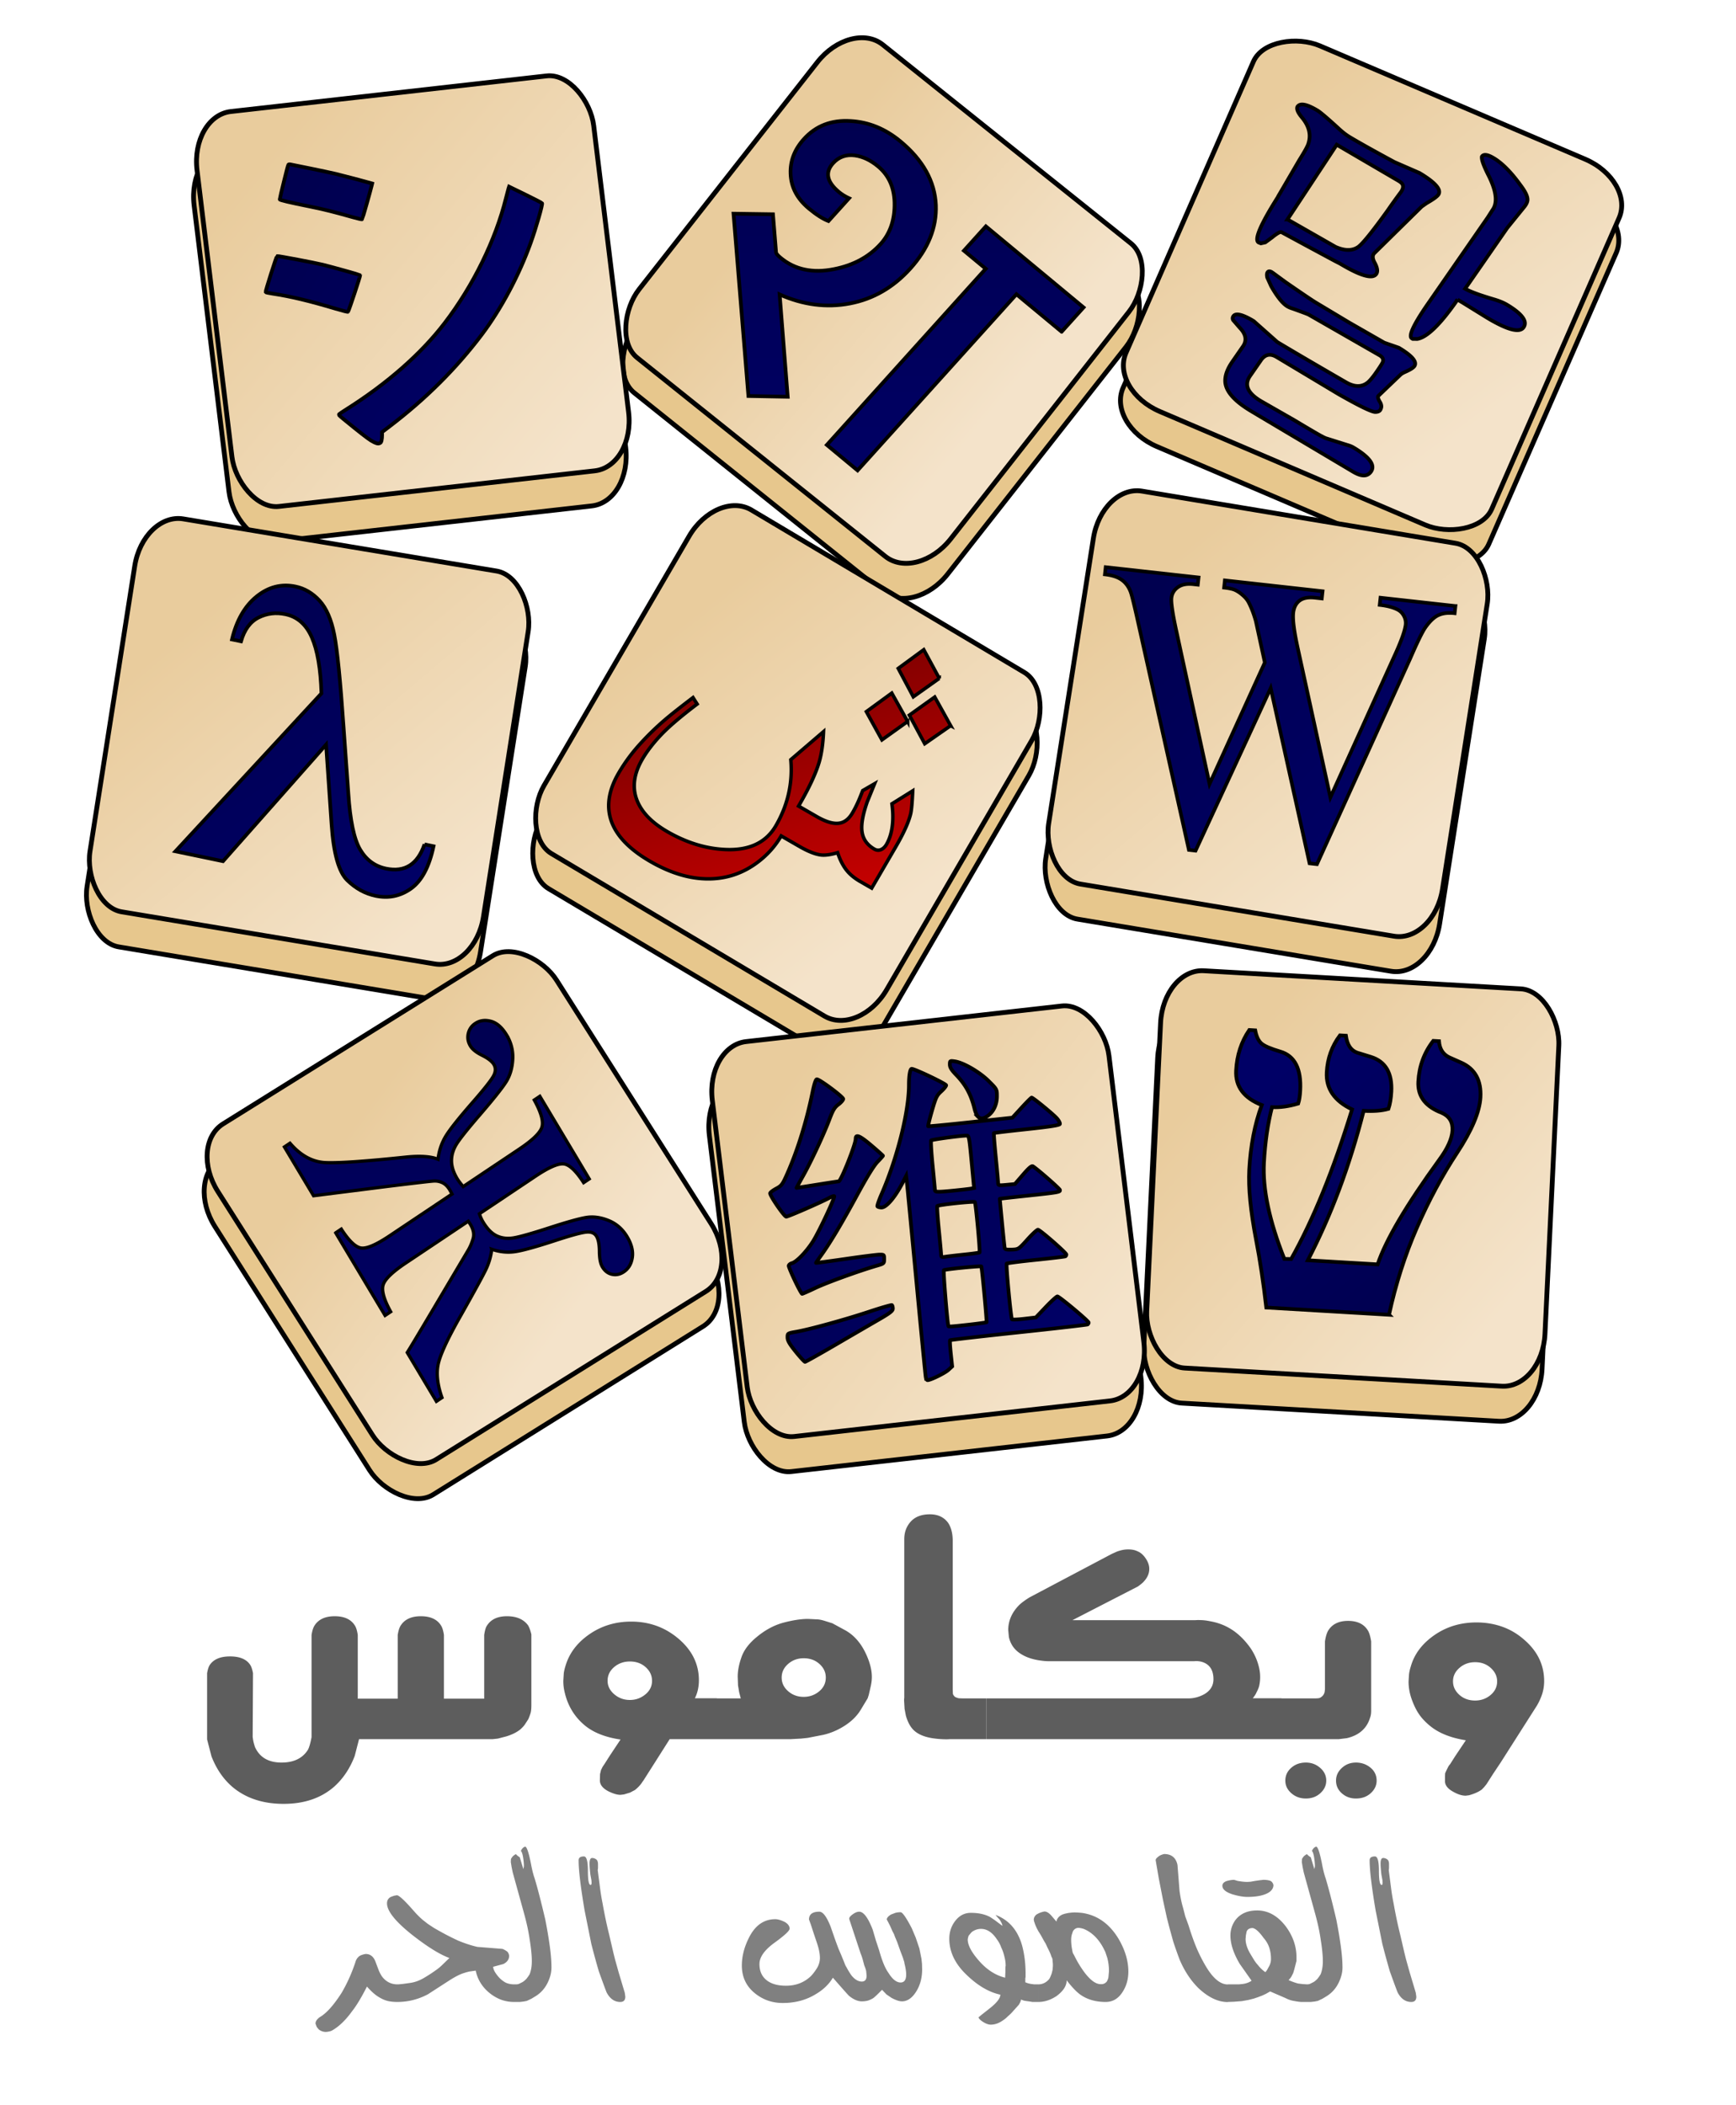 <svg xmlns="http://www.w3.org/2000/svg" xmlns:xlink="http://www.w3.org/1999/xlink" width="391" height="473.857" version="1.0"><defs><linearGradient id="f"><stop offset="0" style="stop-color:#d40000;stop-opacity:1"/><stop offset="1" style="stop-color:#570000;stop-opacity:1"/></linearGradient><linearGradient id="e"><stop style="stop-color:#006;stop-opacity:1" offset="0"/><stop style="stop-color:#00004f;stop-opacity:1" offset="1"/></linearGradient><linearGradient id="g"><stop style="stop-color:#f4e3ca;stop-opacity:1" offset="0"/><stop style="stop-color:#e9cc9d;stop-opacity:1" offset="1"/></linearGradient><linearGradient id="d"><stop offset="0" style="stop-color:#5500af;stop-opacity:1"/><stop offset="1" style="stop-color:#000052;stop-opacity:1"/></linearGradient><linearGradient id="c"><stop offset="0" style="stop-color:#4aafff;stop-opacity:1"/><stop offset="1" style="stop-color:#7fe5e5;stop-opacity:1"/></linearGradient><linearGradient id="b"><stop style="stop-color:#fa2f52;stop-opacity:1" offset="0"/><stop style="stop-color:#f57d5a;stop-opacity:1" offset="1"/></linearGradient><linearGradient id="a"><stop style="stop-color:#d40000;stop-opacity:1" offset="0"/><stop style="stop-color:#570000;stop-opacity:1" offset="1"/></linearGradient><linearGradient xlink:href="#e" id="t" x1="366.086" y1="184.233" x2="270.372" y2="86.036" gradientUnits="userSpaceOnUse" gradientTransform="matrix(.486 .46 -.483 .47 235.222 -80.236)"/><linearGradient xlink:href="#f" id="v" x1="196.086" y1="365.661" x2="95.29" y2="255.569" gradientUnits="userSpaceOnUse" gradientTransform="matrix(.577 .267 -.26 .563 301.79 15.973)"/><linearGradient xlink:href="#e" id="u" x1="370.372" y1="344.233" x2="283.229" y2="259.176" gradientUnits="userSpaceOnUse" gradientTransform="matrix(.691 .009 .012 .707 188.305 2.557)"/><linearGradient xlink:href="#e" id="s" x1="536.086" y1="521.375" x2="439.249" y2="434.305" gradientUnits="userSpaceOnUse" gradientTransform="matrix(.492 .572 -.504 .505 233.622 -190.719)"/><linearGradient xlink:href="#e" id="w" x1="533.229" y1="185.661" x2="454.657" y2="89.025" gradientUnits="userSpaceOnUse" gradientTransform="matrix(.66 .059 -.06 .654 -116.436 105.727)"/><linearGradient xlink:href="#g" id="i" x1="715.718" y1="299.564" x2="650.842" y2="230.349" gradientUnits="userSpaceOnUse" gradientTransform="translate(-476.472 -112.838)"/><linearGradient xlink:href="#g" id="j" x1="791.063" y1="-355.927" x2="723.262" y2="-358.381" gradientUnits="userSpaceOnUse" gradientTransform="translate(-419.342 258.595)"/><linearGradient xlink:href="#g" id="k" x1="175.475" y1="955.269" x2="218.356" y2="880.659" gradientUnits="userSpaceOnUse" gradientTransform="translate(-137.361 -469.778)"/><linearGradient xlink:href="#g" id="l" x1="758.902" y1="200.789" x2="693.675" y2="145.097" gradientUnits="userSpaceOnUse" gradientTransform="translate(-490.353 22.102)"/><linearGradient xlink:href="#g" id="m" x1="870.859" y1="-140.094" x2="795.291" y2="-169.776" gradientUnits="userSpaceOnUse" gradientTransform="translate(-450.41 198.752)"/><linearGradient xlink:href="#g" id="n" x1="965.196" y1="159.713" x2="901.404" y2="103.76" gradientUnits="userSpaceOnUse" gradientTransform="translate(-490.361 21.895)"/><linearGradient xlink:href="#g" id="o" x1="412.319" y1="743.887" x2="388.388" y2="683.203" gradientUnits="userSpaceOnUse" gradientTransform="translate(-379.778 -307.21)"/><linearGradient xlink:href="#g" id="p" x1="805.995" y1="514.127" x2="741.843" y2="450.751" gradientUnits="userSpaceOnUse" gradientTransform="translate(-476.472 -112.838)"/><linearGradient xlink:href="#g" id="q" x1="974.972" y1="357.184" x2="909.491" y2="305.172" gradientUnits="userSpaceOnUse" gradientTransform="translate(-489.426 -30.476)"/><linearGradient xlink:href="#e" id="r" x1="904.657" y1="359.947" x2="947.514" y2="414.233" gradientUnits="userSpaceOnUse" gradientTransform="matrix(.868 -.04 .04 .868 -383.372 26.04)"/><linearGradient xlink:href="#e" id="x" x1="1090.108" y1="429.677" x2="897.169" y2="230.677" gradientUnits="userSpaceOnUse" gradientTransform="matrix(.279 0 0 .294 61.366 240.545)"/><linearGradient xlink:href="#e" id="y" x1="-190.765" y1="284.215" x2="-514.014" y2="-144.09" gradientUnits="userSpaceOnUse" gradientTransform="matrix(.111 -.039 .038 .116 257.076 100.517)"/><linearGradient id="h"><stop style="stop-color:#006;stop-opacity:1" offset="0"/><stop style="stop-color:#00004f;stop-opacity:1" offset="1"/></linearGradient><linearGradient y2="357.173" x2="14.581" y1="365.394" x1="24.404" gradientTransform="matrix(5.542 3.32 -4.164 6.008 1822.085 -2110.396)" gradientUnits="userSpaceOnUse" id="z" xlink:href="#h"/></defs><g transform="translate(-128.443 -60.875)"><path transform="scale(1.145 .873)" style="font-size:54.981px;font-style:normal;font-variant:normal;font-weight:400;font-stretch:normal;text-align:start;line-height:125%;writing-mode:lr-tb;text-anchor:start;fill:gray;fill-opacity:1;stroke:none;stroke-width:1px;stroke-linecap:butt;stroke-linejoin:miter;stroke-opacity:1;font-family:ae_AlHor" d="m390.67 583.601.108 1.02c0 .913-.331 1.37-.994 1.37-1.11 0-1.995-.797-2.657-2.39-.108-.286-.627-2.12-1.557-5.503a273.43 273.43 0 0 1-1.477-7.088l-1.315-8.59a215.057 215.057 0 0 1-.886-7.786c-.197-2.147-.296-3.875-.296-5.181 0-.662.35-.993 1.047-.993.52 0 .779 1.235.779 3.704 0 2.434.179 3.651.537 3.651.125 0 .188-.196.188-.59l-.027-.59-.215-1.531c-.107-1.27-.161-2.192-.161-2.765 0-.984.17-1.477.51-1.477.269 0 .528.112.779.336.25.224.375.649.375 1.275v1.02l-.053.51.43 4.322c.143 1.504.313 2.882.51 4.135.393 2.917.832 5.646 1.315 8.188l.832 4.698.322 1.691.698 3.275 1.208 5.29zm-21.423-2.148c.233 0 .439-.044.618-.134l.698-.456c.232-.18.492-.466.778-.86l.295-.51.323-.644c.286-.966.43-2.085.43-3.355 0-1.432-.135-3.249-.404-5.45a63.279 63.279 0 0 0-.456-3.356 84.022 84.022 0 0 0-.698-3.678l-2.201-10.443-.215-1.37-.161-1.288.027-.698c0-.107.062-.26.188-.456.107-.286.367-.582.778-.886l.322.403.457.43.698 3.033.053-.35.054-.375c0-.698-.054-1.477-.161-2.336-.107-.859-.25-1.405-.43-1.637.215-.609.493-.976.833-1.1.322 0 .707 1.485 1.154 4.456.215 1.52.456 2.774.725 3.758.59 2.577 1.289 6.12 2.094 10.631.376 2.524.671 4.828.886 6.913.215 2.085.322 3.888.322 5.41 0 1.198-.224 2.433-.671 3.704-.537 1.54-1.325 2.747-2.363 3.624l-.912.725-.913.564-.644.161-.725.107h-.779v-4.537zm-6.577-25.638c0 .967-.461 1.723-1.383 2.269-.921.546-2.17.819-3.745.819-.787 0-1.745-.215-2.872-.645-1.36-.572-2.04-1.315-2.04-2.228 0-.537.268-.94.805-1.208.573-.215 1.074-.322 1.503-.322l.671.268c.77.18 1.414.269 1.933.269l.645-.054.778-.188.993-.188.725-.107c.52 0 .949.072 1.289.215.34.143.573.51.698 1.1zm-.483 19.061c0-1.02-.112-1.982-.336-2.886a7.811 7.811 0 0 0-1.114-2.51c-.86-1.575-1.575-2.425-2.148-2.55-.644 0-1.047.33-1.208.993l-.134.94-.054.886c0 1.252.358 2.63 1.074 4.134l.644 1.396.376.698.322.483c.466.77.958 1.387 1.477 1.852l.295-.483.484-1.154a4.805 4.805 0 0 0 .322-1.799zm-8.51 6.577H355.877l.778-.107a3.366 3.366 0 0 0 1.719-.832l-2.336-4.35c-1.217-2.702-1.826-5.136-1.826-7.301 0-1.432.314-2.739.94-3.92.966-1.7 2.407-2.55 4.322-2.55 2.202 0 4.117 1.44 5.745 4.322 1.325 2.434 1.987 5.011 1.987 7.732v.966l-.107.537-.323 1.638-.214.94-.269.697c-.107.322-.322.698-.644 1.128.68.393 1.306.689 1.88.886l.858.134.86.08v4.537h-.994c-.322 0-.805-.08-1.45-.241-.59-.108-1.172-.358-1.745-.752l-3.033-1.718-.833.617-.698.43-.805.403-.832.375-1.128.376-1.288.296-1.584.16-1.182.054v-4.537zm.026 4.564c-1.897 0-3.812-1.181-5.745-3.543-1.503-1.933-2.738-4.358-3.704-7.276a138.813 138.813 0 0 1-1.29-4.778l-.778-3.705-.483-2.47-.752-4.537-.832-5.584-.617-4.698c0-.107.031-.228.094-.362.062-.135.223-.336.483-.604.26-.269.622-.475 1.087-.618 1.45 0 2.327.94 2.631 2.819l.403 6.685c.179 1.682.411 3.14.698 4.376l.43 2.2.644 2.31c.268 1.145.532 2.197.792 3.154.26.958.532 1.884.818 2.779a46.17 46.17 0 0 0 1.692 4.402c1.45 3.276 2.926 4.913 4.43 4.913v4.537zm-23.383-7.973a17.22 17.22 0 0 0-.322-3.383l-.402-1.584-.282-.738a15.779 15.779 0 0 0-.336-.819c-.895-1.986-2.013-3.391-3.356-4.214-.34-.215-.76-.358-1.261-.43-.484 0-.86.295-1.128.886l-.215.832c-.09.412-.134.868-.134 1.37 0 .805.054 1.583.161 2.335l.108.778c.053.287.143.537.268.752.268.716.524 1.351.765 1.906.242.555.497 1.092.765 1.61.483.95.949 1.728 1.396 2.337.841 1.145 1.62 1.718 2.336 1.718.483.053.886-.17 1.208-.671a4.22 4.22 0 0 0 .322-1.074l.107-1.611zm-13.906 3.41c.841 0 1.557-.457 2.148-1.37.143-.286.313-.796.51-1.53l.161-.886.054-.966v-.51l-.054-.698-.027-.51c0-.126-.071-.358-.215-.699-.107-.536-.375-1.342-.805-2.416a21.358 21.358 0 0 0-.349-.993c-.161-.34-.277-.59-.349-.752-.197-.483-.385-.93-.564-1.342-.09-.197-.241-.519-.456-.966a14.867 14.867 0 0 1-.644-1.719l-.215-.805-.08-.456c0-.555.178-1.02.536-1.396a3.993 3.993 0 0 1 1.557-.779c.43 0 .886.358 1.37 1.074l.993 1.53c.107-.805.5-1.414 1.18-1.825l.43-.188.752-.215.752-.107.43-.027.59.027.805.08c3.043.537 5.468 2.765 7.276 6.685 1.288 2.881 1.933 5.7 1.933 8.456 0 2.059-.412 3.88-1.235 5.463-.824 1.584-1.897 2.376-3.222 2.376-1.88 0-3.48-.572-4.805-1.718-.824-.716-1.781-2.004-2.873-3.866 0 1.432-.671 2.792-2.013 4.081-1.164 1.002-2.354 1.503-3.57 1.503v-4.537zm-.322 4.536H315.287l-.645-.134-.59-.107-.483-.108-.162-.08-.375-.188-.108.483-.107.322-.161.376a1.397 1.397 0 0 1-.215.376l-.94 1.37a10.034 10.034 0 0 1-1.073 1.395c-.269.376-.591.725-.967 1.047-.787.734-1.584 1.1-2.39 1.1-.429 0-.916-.218-1.462-.657-.546-.438-.864-.846-.953-1.221l.51-.564 1.637-1.692c1.432-1.467 2.148-2.666 2.148-3.597-2.416-.68-4.805-2.613-7.168-5.799-1.915-2.648-2.872-5.52-2.872-8.617 0-1.772.402-3.33 1.208-4.671.805-1.343 1.816-2.014 3.033-2.014 1.522 0 2.792.367 3.812 1.1l.833.726 1.557 1.53c0-.358-.188-.904-.564-1.638l-.483-.698-.296-.483c2.417 1.181 4.09 3.526 5.02 7.034.27 1.056.484 2.282.645 3.678.161 1.396.242 2.89.242 4.483v.806l-.054.375v.993c.268.162.6.296.993.403l.752.134H316.414v4.537h-.322zm-6.201-6.255.053-1.53v-.805c0-.358.018-.591.054-.698 0-.698-.054-1.343-.161-1.933-.197-1.181-.43-2.112-.698-2.792a9.109 9.109 0 0 0-.913-2.228c-.895-1.737-1.924-2.605-3.087-2.605-.644 0-1.253.278-1.826.833l-.59.912a6.14 6.14 0 0 0-.188.967c0 1.45.707 3.24 2.12 5.37 1.54 2.362 3.285 3.865 5.236 4.51zm-16.323-2.147c0 2.2-.398 4.125-1.194 5.771-.797 1.647-1.723 2.47-2.779 2.47-.519 0-1.2-.295-2.04-.886l-.994-.886-.885-1.208c-.68.931-1.226 1.62-1.638 2.068-.215.214-.573.447-1.074.698a3.664 3.664 0 0 1-1.262.214c-.787 0-1.62-.465-2.496-1.396-.126-.125-1.19-1.691-3.195-4.698a11.05 11.05 0 0 1-3.329 4.215c-1.897 1.54-4.072 2.309-6.524 2.309-2.04 0-3.839-.806-5.396-2.416-1.771-1.826-2.657-4.242-2.657-7.249 0-2.29.438-4.608 1.315-6.953 1.217-3.329 2.971-4.993 5.262-4.993.501 0 1.127.241 1.88.725.626.483.939 1.056.939 1.718 0 .537-.99 1.745-2.967 3.624-1.977 1.88-2.966 3.714-2.966 5.503 0 1.772.456 3.146 1.369 4.121.913.976 2.192 1.463 3.839 1.463 1.987 0 3.642-.85 4.966-2.55.466-.662.877-1.396 1.235-2.201a6.262 6.262 0 0 0 .484-2.39c0-.572-.054-1.203-.161-1.892-.108-.69-.296-1.535-.564-2.537l-.645-2.524-.402-1.637-.376-1.343c0-1.342.68-2.013 2.04-2.013.698 0 1.432 1.27 2.202 3.812l.993 3.732.564 1.986.537 1.638.563 1.798c.072.251.139.48.202.685.062.206.147.416.255.63.304.753.626 1.45.966 2.095.662 1.092 1.351 1.638 2.067 1.638.627 0 .94-.51.94-1.53l-.08-1.182-.135-.644-.241-.832-.242-1.182c-.09-.519-.25-1.154-.483-1.906l-2.202-8.725-.027-.268c0-.286.233-.649.698-1.087.466-.439.886-.658 1.262-.658.86 0 1.745 1.548 2.658 4.644l.617 2.765.645 2.55c.572 2.703 1.18 4.636 1.825 5.8.788 1.664 1.584 2.496 2.39 2.496.733 0 1.1-.68 1.1-2.04 0-.823-.116-1.808-.349-2.953 0-.18-.036-.385-.107-.618l-.188-.805-.456-1.557-.672-2.47-.43-1.342-.187-.671-.322-.806-.43-1.288-.322-.833-.349-.859c0-.411.278-.84.832-1.288l.86-.43a3.206 3.206 0 0 1 1.02-.16c.375 0 1.11 1.377 2.2 4.133l.78 2.417.724 2.818.403 2.631.107 1.316.027 1.423zm-58.497 6.013.107 1.02c0 .913-.331 1.37-.993 1.37-1.11 0-1.996-.797-2.658-2.39-.107-.286-.626-2.12-1.557-5.503a273.43 273.43 0 0 1-1.477-7.088l-1.315-8.59c-.394-3.043-.689-5.638-.886-7.786-.197-2.147-.295-3.875-.295-5.181 0-.662.349-.993 1.047-.993.519 0 .778 1.235.778 3.704 0 2.434.18 3.651.537 3.651.126 0 .188-.196.188-.59l-.027-.59-.214-1.531c-.108-1.27-.162-2.192-.162-2.765 0-.984.17-1.477.51-1.477.269 0 .529.112.78.336.25.224.375.649.375 1.275v1.02l-.054.51.43 4.322c.143 1.504.313 2.882.51 4.135.394 2.917.832 5.646 1.315 8.188l.833 4.698.322 1.691.698 3.275 1.208 5.29zm-21.423-2.148c.232 0 .438-.044.617-.134l.698-.456c.233-.18.492-.466.779-.86l.295-.51.322-.644c.286-.966.43-2.085.43-3.355 0-1.432-.135-3.249-.403-5.45a63.268 63.268 0 0 0-.456-3.356 84.008 84.008 0 0 0-.698-3.678l-2.202-10.443-.215-1.37-.16-1.288.026-.698c0-.107.063-.26.188-.456.107-.286.367-.582.779-.886l.322.403.456.43.698 3.033.054-.35.054-.375c0-.698-.054-1.477-.162-2.336-.107-.859-.25-1.405-.43-1.637.216-.609.493-.976.833-1.1.322 0 .707 1.485 1.155 4.456.214 1.52.456 2.774.724 3.758.591 2.577 1.289 6.12 2.094 10.631.376 2.524.672 4.828.886 6.913.215 2.085.322 3.888.322 5.41 0 1.198-.223 2.433-.67 3.704-.538 1.54-1.325 2.747-2.363 3.624l-.913.725-.913.564-.644.161-.725.107h-.778v-4.537zm-23.303 0h.215l.993-.134 1.316-.241c.877-.162 1.745-.564 2.604-1.209a27.9 27.9 0 0 0 1.221-.98c.457-.384.9-.782 1.33-1.194.303-.269.653-.644 1.046-1.128l1.504-1.906c-1.951-.948-4.439-2.989-7.464-6.12-3.203-3.365-4.805-6.023-4.805-7.974 0-.77.25-1.324.752-1.664l.617-.296.564-.134c.43 0 1.548 1.36 3.356 4.08.59.878 1.172 1.638 1.745 2.283l.993 1.02 1.181 1.02c.698.537 1.468 1.1 2.309 1.691a53.098 53.098 0 0 0 2.443 1.584c1.342.734 2.613 1.28 3.812 1.638l4.886.51c.197.054.51.268.94.644.214.233.358.6.43 1.1 0 .95-.386 1.674-1.155 2.175l-1.987.698c0 .698.385 1.62 1.155 2.766.43.59.885 1.047 1.369 1.369a3.26 3.26 0 0 0 1.61.402h.323v4.537h-.376c-.752 0-1.49-.147-2.215-.443-.725-.295-1.463-.792-2.215-1.49-1.664-1.61-2.693-3.66-3.087-6.147l-1.289.241-.563.188-.645.269c-.68.304-1.521.868-2.523 1.691l-4.376 3.705c-1.897 1.324-3.902 1.986-6.014 1.986v-4.537zm.027 0v4.537c-.734 0-1.374-.085-1.92-.255-.545-.17-1.131-.505-1.758-1.006-.716-.555-1.494-1.459-2.335-2.712-1.092 2.828-2.068 4.949-2.927 6.363-1.235 2.255-2.523 3.892-3.865 4.912-.251.215-.672.358-1.262.43-.537 0-1.02-.224-1.45-.671l-.376-.618-.241-.859c0-.572.277-1.127.832-1.664 1.289-.949 2.73-3.052 4.322-6.309 1.092-2.452 1.996-5.1 2.712-7.946.107-.537.34-1.012.698-1.423.268-.269.698-.474 1.288-.618.967 0 1.638.743 2.014 2.229l.563 1.96c.072.232.161.487.269.764.107.278.224.542.349.792.787 1.396 1.816 2.094 3.087 2.094z"/><rect style="opacity:1;fill:#e7c78d;fill-opacity:1;fill-rule:nonzero;stroke:#000;stroke-width:1.083;stroke-linecap:round;stroke-linejoin:round;stroke-miterlimit:4;stroke-dasharray:none;stroke-dashoffset:0;stroke-opacity:1" width="89.876" height="89.532" x="157.903" y="113.381" transform="matrix(.994 -.112 .121 .993 0 0)" rx="9.159" ry="12.279"/><rect style="opacity:1;fill:#e7c78d;fill-opacity:1;fill-rule:nonzero;stroke:#000;stroke-width:1.083;stroke-linecap:round;stroke-linejoin:round;stroke-miterlimit:4;stroke-dasharray:none;stroke-dashoffset:0;stroke-opacity:1" width="89.876" height="89.532" x="296.335" y="-142.433" transform="matrix(.781 .625 -.618 .787 0 0)" rx="9.159" ry="12.279"/><rect style="opacity:1;fill:#e7c78d;fill-opacity:1;fill-rule:nonzero;stroke:#000;stroke-width:1.083;stroke-linecap:round;stroke-linejoin:round;stroke-miterlimit:4;stroke-dasharray:none;stroke-dashoffset:0;stroke-opacity:1" width="89.876" height="89.531" x="4.384" y="408.653" transform="matrix(.401 -.916 .92 .393 0 0)" rx="9.159" ry="12.279"/><rect style="opacity:1;fill:#e7c78d;fill-opacity:1;fill-rule:nonzero;stroke:#000;stroke-width:1.083;stroke-linecap:round;stroke-linejoin:round;stroke-miterlimit:4;stroke-dasharray:none;stroke-dashoffset:0;stroke-opacity:1" width="89.876" height="89.532" x="186.718" y="155.326" transform="matrix(.986 .164 -.155 .988 0 0)" rx="9.159" ry="12.279"/><rect style="opacity:1;fill:#e7c78d;fill-opacity:1;fill-rule:nonzero;stroke:#000;stroke-width:1.083;stroke-linecap:round;stroke-linejoin:round;stroke-miterlimit:4;stroke-dasharray:none;stroke-dashoffset:0;stroke-opacity:1" width="89.876" height="89.531" x="340.086" y="5.921" transform="matrix(.859 .511 -.503 .864 0 0)" rx="9.159" ry="12.279"/><rect style="opacity:1;fill:#e7c78d;fill-opacity:1;fill-rule:nonzero;stroke:#000;stroke-width:1.083;stroke-linecap:round;stroke-linejoin:round;stroke-miterlimit:4;stroke-dasharray:none;stroke-dashoffset:0;stroke-opacity:1" width="89.876" height="89.532" x="398.771" y="113.799" transform="matrix(.987 .164 -.155 .988 0 0)" rx="9.159" ry="12.279"/><rect style="opacity:1;fill:#e7c78d;fill-opacity:1;fill-rule:nonzero;stroke:#000;stroke-width:1.083;stroke-linecap:round;stroke-linejoin:round;stroke-miterlimit:4;stroke-dasharray:none;stroke-dashoffset:0;stroke-opacity:1" width="89.876" height="89.532" x="-31.37" y="367.335" transform="matrix(.849 -.529 .536 .844 0 0)" rx="9.159" ry="12.279"/><rect style="opacity:1;fill:#e7c78d;fill-opacity:1;fill-rule:nonzero;stroke:#000;stroke-width:1.083;stroke-linecap:round;stroke-linejoin:round;stroke-miterlimit:4;stroke-dasharray:none;stroke-dashoffset:0;stroke-opacity:1" width="89.876" height="89.532" x="247.754" y="334.374" transform="matrix(.994 -.112 .121 .993 0 0)" rx="9.159" ry="12.279"/><rect style="opacity:1;fill:#e7c78d;fill-opacity:1;fill-rule:nonzero;stroke:#000;stroke-width:1.083;stroke-linecap:round;stroke-linejoin:round;stroke-miterlimit:4;stroke-dasharray:none;stroke-dashoffset:0;stroke-opacity:1" width="89.876" height="89.532" x="403.255" y="264.068" transform="matrix(.998 .057 -.048 .999 0 0)" rx="9.159" ry="12.279"/><rect style="opacity:1;fill:url(#i);fill-opacity:1;fill-rule:nonzero;stroke:#000;stroke-width:1.083;stroke-linecap:round;stroke-linejoin:round;stroke-miterlimit:4;stroke-dasharray:none;stroke-dashoffset:0;stroke-opacity:1" width="89.876" height="89.532" x="159.514" y="105.612" transform="matrix(.994 -.112 .121 .993 0 0)" rx="9.159" ry="12.279"/><rect style="opacity:1;fill:url(#j);fill-opacity:1;fill-rule:nonzero;stroke:#000;stroke-width:1.083;stroke-linecap:round;stroke-linejoin:round;stroke-miterlimit:4;stroke-dasharray:none;stroke-dashoffset:0;stroke-opacity:1" width="89.876" height="89.532" x="291.98" y="-149.008" transform="matrix(.781 .625 -.618 .787 0 0)" rx="9.159" ry="12.279"/><rect style="opacity:1;fill:url(#k);fill-opacity:1;fill-rule:nonzero;stroke:#000;stroke-width:1.083;stroke-linecap:round;stroke-linejoin:round;stroke-miterlimit:4;stroke-dasharray:none;stroke-dashoffset:0;stroke-opacity:1" width="89.876" height="89.531" x="11.902" y="406.091" transform="matrix(.401 -.916 .92 .393 0 0)" rx="9.159" ry="12.279"/><rect style="opacity:1;fill:url(#l);fill-opacity:1;fill-rule:nonzero;stroke:#000;stroke-width:1.083;stroke-linecap:round;stroke-linejoin:round;stroke-miterlimit:4;stroke-dasharray:none;stroke-dashoffset:0;stroke-opacity:1" width="89.876" height="89.532" x="186.146" y="147.433" transform="matrix(.986 .164 -.155 .988 0 0)" rx="9.159" ry="12.279"/><rect style="opacity:1;fill:url(#m);fill-opacity:1;fill-rule:nonzero;stroke:#000;stroke-width:1.083;stroke-linecap:round;stroke-linejoin:round;stroke-miterlimit:4;stroke-dasharray:none;stroke-dashoffset:0;stroke-opacity:1" width="89.876" height="89.531" x="336.681" y="-1.199" transform="matrix(.859 .511 -.503 .864 0 0)" rx="9.159" ry="12.279"/><rect style="opacity:1;fill:url(#n);fill-opacity:1;fill-rule:nonzero;stroke:#000;stroke-width:1.083;stroke-linecap:round;stroke-linejoin:round;stroke-miterlimit:4;stroke-dasharray:none;stroke-dashoffset:0;stroke-opacity:1" width="89.876" height="89.532" x="398.201" y="105.905" rx="9.159" ry="12.279" transform="matrix(.987 .164 -.155 .988 0 0)"/><rect style="opacity:1;fill:url(#o);fill-opacity:1;fill-rule:nonzero;stroke:#000;stroke-width:1.083;stroke-linecap:round;stroke-linejoin:round;stroke-miterlimit:4;stroke-dasharray:none;stroke-dashoffset:0;stroke-opacity:1" width="89.876" height="89.532" x="-26.582" y="360.983" transform="matrix(.849 -.529 .536 .844 0 0)" rx="9.159" ry="12.279"/><rect style="opacity:1;fill:url(#p);fill-opacity:1;fill-rule:nonzero;stroke:#000;stroke-width:1.083;stroke-linecap:round;stroke-linejoin:round;stroke-miterlimit:4;stroke-dasharray:none;stroke-dashoffset:0;stroke-opacity:1" width="89.876" height="89.532" x="249.365" y="326.605" transform="matrix(.994 -.112 .121 .993 0 0)" rx="9.159" ry="12.279"/><rect style="opacity:1;fill:url(#q);fill-opacity:1;fill-rule:nonzero;stroke:#000;stroke-width:1.083;stroke-linecap:round;stroke-linejoin:round;stroke-miterlimit:4;stroke-dasharray:none;stroke-dashoffset:0;stroke-opacity:1" width="89.876" height="89.532" x="403.531" y="256.151" transform="matrix(.998 .057 -.048 .999 0 0)" rx="9.159" ry="12.279"/><path style="font-size:8.351px;font-style:normal;font-variant:normal;font-weight:400;font-stretch:normal;text-align:start;line-height:125%;writing-mode:lr-tb;text-anchor:start;fill:url(#r);fill-opacity:1;stroke:#000;stroke-width:.838;stroke-miterlimit:4;stroke-opacity:1;font-family:Times New Roman" d="m441.294 356.864-27.643-1.628c-.654-5.67-1.422-10.76-2.303-15.273-1.24-6.471-1.75-11.712-1.535-15.721.292-5.431 1.232-10.294 2.82-14.588-4.05-1.591-5.976-4.19-5.782-7.8.185-3.425 1.175-6.457 2.97-9.093l1.335.078c.257 1.368.717 2.346 1.38 2.933.663.588 2.085 1.202 4.266 1.842 3.256.96 4.752 3.882 4.49 8.766-.067 1.239-.22 2.217-.456 2.934-2.151.642-4.117.91-5.897.805-.96 3.71-1.565 7.879-1.815 12.508-.32 5.94 1.21 13.161 4.589 21.66l1.536.036c4.974-8.849 9.547-20.079 13.72-33.69-3.998-1.918-5.9-4.7-5.703-8.344.169-3.135 1.161-5.91 2.978-8.326l1.335.079c.286 2.064 1.143 3.34 2.572 3.826l3.075.949c3.284 1.034 4.813 3.647 4.588 7.839-.08 1.494-.299 2.78-.654 3.855-1.511.423-3.371.57-5.58.44-3.145 12.356-7.337 23.572-12.576 33.647l15.725.926c1.815-5.45 6.437-13.295 13.868-23.535 1.89-2.558 2.885-4.766 2.985-6.625.102-1.895-.719-3.223-2.464-3.984l-.631-.257c-3.23-1.433-4.763-3.68-4.598-6.742.187-3.463 1.31-6.523 3.372-9.18l1.285.075c.137 1.763.915 2.98 2.334 3.648l2.713 1.202c3.067 1.387 4.499 3.976 4.295 7.767-.177 3.28-1.94 7.463-5.29 12.55-3.349 5.086-6.363 10.704-9.042 16.853-2.68 6.15-4.767 12.672-6.262 19.568z"/><path style="font-size:8.351px;font-style:normal;font-variant:normal;font-weight:400;font-stretch:normal;text-align:start;line-height:125%;writing-mode:lr-tb;text-anchor:start;fill:url(#s);fill-opacity:1;stroke:#000;stroke-width:.736;stroke-miterlimit:4;stroke-opacity:1;font-family:Times New Roman" d="m204.06 338.416 1.254-.839c1.702 2.637 3.182 4.055 4.44 4.254 1.258.2 3.402-.713 6.43-2.738l14.07-9.407-.499-.914c-.47-.786-1.015-1.328-1.636-1.626a4 4 0 0 0-1.987-.388c-.704.04-4.269.453-10.694 1.242l-16.367 2.07-6.568-10.99 1.254-.839c2.399 2.796 5.088 4.252 8.069 4.37 2.98.117 8.951-.293 17.913-1.231 3.273-.346 5.725-.187 7.355.477.233-1.939.825-3.687 1.776-5.245.952-1.557 3.036-4.17 6.254-7.837 2.531-2.91 4.034-4.829 4.508-5.755.475-.927.49-1.762.046-2.505-.42-.7-1.304-1.387-2.655-2.06-1.303-.644-2.183-1.349-2.64-2.113-.533-.892-.691-1.82-.475-2.781.216-.962.742-1.722 1.579-2.281 1.017-.68 2.193-.843 3.528-.487 1.336.355 2.524 1.404 3.565 3.145a9.372 9.372 0 0 1 1.342 5.5c-.121 1.969-.632 3.655-1.532 5.06-.9 1.404-2.825 3.82-5.775 7.249-2.674 3.095-4.415 5.262-5.224 6.502-.81 1.24-1.226 2.514-1.25 3.823-.025 1.309.395 2.685 1.258 4.13.292.488.747 1.09 1.365 1.807l12.646-8.455c3.028-2.025 4.728-3.68 5.097-4.968.37-1.287-.207-3.31-1.728-6.067l1.255-.839 11.118 18.603-1.254.839c-1.69-2.615-3.16-4.017-4.412-4.206-1.252-.189-3.392.73-6.42 2.754l-12.647 8.455c.22.685.482 1.283.786 1.792.952 1.593 1.99 2.653 3.111 3.181 1.123.528 2.37.683 3.742.464 1.371-.219 3.993-.954 7.864-2.204 4.158-1.353 7.024-2.155 8.599-2.405 1.574-.25 3.24-.018 4.995.696 1.755.713 3.146 1.93 4.175 3.65.99 1.657 1.38 3.21 1.17 4.658-.21 1.448-.858 2.535-1.943 3.26-.836.559-1.708.74-2.616.545-.908-.196-1.635-.75-2.18-1.663-.432-.722-.656-1.865-.673-3.429-.008-1.6-.227-2.761-.659-3.483-.419-.7-1.151-1.013-2.197-.938-1.047.075-3.304.678-6.773 1.808-4.548 1.495-7.682 2.364-9.403 2.608-1.72.244-3.459.061-5.215-.548a14.47 14.47 0 0 1-1.296 4.5c-.672 1.415-2.583 4.914-5.731 10.497-3.022 5.319-4.718 9.031-5.089 11.137-.37 2.105-.07 4.527.903 7.266l-1.255.838-6.568-10.99c.435-.648 2.724-4.466 6.866-11.456l6.829-11.52c.432-.705.805-1.564 1.118-2.576.312-1.011.132-2.08-.54-3.205-.14-.234-.316-.502-.529-.806l-14.07 9.407c-3.03 2.025-4.731 3.676-5.107 4.952-.376 1.277.19 3.283 1.7 6.02l-1.255.838-11.119-18.603z"/><path style="font-size:147.864px;font-style:normal;font-weight:400;fill:url(#t);fill-opacity:1;stroke:#000;stroke-width:.839;stroke-linecap:butt;stroke-linejoin:miter;stroke-miterlimit:4;stroke-opacity:1;font-family:Bitstream Vera Sans" d="m367.55 135.556-10.173-8.44-35.785 39.659-6.913-5.736 35.786-39.658-4.91-4.073 4.936-5.47 21.995 18.248-4.936 5.47zm-34.076-14.222c-3.825 4.239-8.364 6.86-13.618 7.861-5.254 1.002-10.526.324-15.817-2.033l1.816 23.029-8.847-.166-3.35-41.042 8.878.132.697 8.59c.033.267.378.672 1.032 1.215 3.22 2.672 7.242 3.518 12.065 2.537 4.346-.858 7.835-2.746 10.468-5.663 2.036-2.257 3.079-5.138 3.128-8.643.063-3.774-1.175-6.715-3.715-8.822-1.676-1.39-3.408-2.21-5.198-2.46-2.003-.267-3.652.318-4.948 1.754-1.85 2.051-1.402 4.217 1.348 6.498.628.522 1.378.985 2.25 1.389l-4.628 5.128c-1.257-.485-2.723-1.422-4.399-2.813-2.67-2.216-4.046-4.852-4.127-7.908-.1-2.833.9-5.411 2.997-7.736 2.694-2.986 6.204-4.338 10.53-4.058 4.06.22 7.804 1.753 11.234 4.599 5.054 4.193 7.707 8.965 7.96 14.317.194 5.062-1.725 9.827-5.756 14.295z"/><path style="font-size:8.351px;font-style:normal;font-variant:normal;font-weight:400;font-stretch:normal;text-align:start;line-height:125%;writing-mode:lr-tb;text-anchor:start;fill:url(#u);fill-opacity:1;stroke:#000;stroke-width:.815;stroke-miterlimit:4;stroke-opacity:1;font-family:Times New Roman" d="m456.253 197.31-.176 1.623c-1.473-.164-2.698-.019-3.675.435-.978.454-1.966 1.395-2.964 2.823-.667.962-1.807 3.307-3.42 7.035l-20.955 46.198-1.667-.185-8.756-39.466-16.92 36.613-1.5-.167-11.442-51.262c-.85-3.824-1.406-6.09-1.667-6.8-.435-1.174-1.103-2.084-2.003-2.732-.9-.647-2.17-1.062-3.809-1.244l.176-1.623 20.924 2.324-.176 1.624-1-.112c-1.473-.163-2.637.063-3.49.678-.855.616-1.336 1.42-1.444 2.415-.11 1.023.245 3.446 1.069 7.267l7.509 34.62 12.455-27.341-1.125-5.186-.9-4.14c-.425-1.528-.939-2.887-1.54-4.079a5.267 5.267 0 0 0-1.182-1.552c-.638-.603-1.292-1.06-1.96-1.372-.51-.234-1.334-.414-2.473-.541l.176-1.623 22.008 2.445-.176 1.623-1.501-.167c-1.556-.173-2.733.052-3.532.673-.799.622-1.263 1.532-1.393 2.731-.162 1.492.181 4.164 1.03 8.018l7.33 33.535 14.308-31.575c1.615-3.491 2.5-5.938 2.652-7.342a3.29 3.29 0 0 0-.4-1.954c-.34-.63-.802-1.095-1.388-1.397-1.012-.527-2.365-.884-4.06-1.073l.176-1.623 16.88 1.876z"/><path style="font-size:8.351px;font-style:normal;font-variant:normal;font-weight:400;font-stretch:normal;text-align:start;line-height:125%;writing-mode:lr-tb;text-anchor:start;fill:url(#v);fill-opacity:1;stroke:#000;stroke-width:.785;stroke-miterlimit:4;stroke-opacity:1;font-family:Times New Roman" d="m339.998 213.591-5.847 4.158-3.397-6.393 5.747-4.215 3.497 6.45zm2.56 10.655-5.835 4.061-3.463-6.431 5.713-4.08 3.586 6.45zm-9.684-.943-5.792 4.139-3.508-6.354 5.725-4.177 3.575 6.392zm-8.097 37.514-2.631-1.517c-1.333-.769-2.38-1.656-3.144-2.663-.763-1.008-1.397-2.275-1.901-3.804-1.502.44-2.717.617-3.645.53-1.314-.14-2.97-.785-4.968-1.937l-4.098-2.362c-1.379 2.368-3.209 4.39-5.49 6.066-2.96 2.178-6.233 3.368-9.82 3.569-4.509.254-9.217-1.034-14.125-3.863-4.442-2.56-7.315-5.42-8.62-8.579-1.422-3.466-.941-7.246 1.442-11.338a38.612 38.612 0 0 1 4.611-6.314 62.164 62.164 0 0 1 5.878-5.739c1.298-1.108 3.386-2.758 6.264-4.949l.928 1.463c-3.713 2.81-6.442 5.14-8.185 6.987-1.744 1.849-3.133 3.66-4.167 5.436-1.858 3.192-2.288 6.184-1.29 8.977 1 2.793 3.32 5.24 6.962 7.339 4.264 2.458 8.574 3.791 12.932 4 5.419.27 9.245-1.511 11.478-5.346 1.5-2.574 2.512-5.256 3.04-8.046.42-2.198.528-4.473.325-6.825l7.373-6.32c-.118 2.75-.45 5.052-.994 6.904-.779 2.61-2.322 5.897-4.63 9.86l4.097 2.363c2.11 1.216 3.826 1.707 5.15 1.473 1.15-.196 2.117-.962 2.896-2.3a25.71 25.71 0 0 0 1.199-2.326c.364-.805.73-1.702 1.1-2.692l2.681-1.548-1.647 4.052c-.98 2.804-1.382 4.996-1.205 6.576.191 1.76 1.12 3.12 2.785 4.08.51.295 1.014.336 1.509.123.495-.214.907-.603 1.237-1.17.749-1.286 1.207-2.862 1.373-4.726.118-1.375.07-2.846-.144-4.414l4.682-2.921c-.11 2.583-.264 4.3-.461 5.148-.456 1.903-1.583 4.399-3.382 7.487l-5.395 9.266z"/><path style="font-size:158.526px;font-style:normal;font-weight:400;fill:url(#w);fill-opacity:1;stroke:#000;stroke-width:.824;stroke-linecap:butt;stroke-linejoin:miter;stroke-miterlimit:4;stroke-opacity:1;font-family:Times New Roman" d="m224.054 250.962 2.04.424c-.984 4.638-2.674 7.811-5.069 9.52-2.395 1.708-5.047 2.26-7.957 1.654-2.382-.496-4.52-1.67-6.416-3.52-1.896-1.85-3.069-5.995-3.517-12.432l-1.249-18.099-23.213 26.248-10.714-2.23 32.882-35.545c-.17-5.522-.894-9.734-2.172-12.636-1.278-2.902-3.259-4.632-5.942-5.19-2.154-.449-4.17-.202-6.048.74-1.877.943-3.194 2.73-3.95 5.362l-2.04-.425c1.029-4.29 2.878-7.515 5.546-9.672 2.668-2.158 5.589-2.906 8.764-2.245 2.04.425 3.839 1.481 5.395 3.169 1.555 1.687 2.669 4.249 3.34 7.683.673 3.435 1.373 10.408 2.1 20.92l1.063 14.795c.397 6.12 1.287 10.344 2.667 12.67 1.381 2.325 3.319 3.748 5.813 4.267 4.233.88 7.125-.939 8.677-5.458z"/><path style="fill:url(#x);fill-opacity:1;stroke:#000;stroke-width:.838;stroke-miterlimit:4;stroke-dasharray:none;stroke-opacity:1" d="M336.953 370.92c-.072-.364-1.02-10.07-2.107-21.568-1.087-11.498-2.052-21.545-2.146-22.326l-.17-1.42-.796 1.536c-1.704 3.288-3.65 5.573-4.747 5.573-.42 0-.834-.117-.918-.26-.084-.144.331-1.37.923-2.724 3.537-8.095 6.167-18.57 6.172-24.583.002-2.178.254-3.644.624-3.644.701 0 7.751 3.363 7.751 3.697 0 .209-.5.831-1.113 1.384-.992.896-1.216 1.367-2.077 4.358-.53 1.844-.915 3.407-.853 3.472.062.065 4.356-.34 9.544-.902l9.431-1.02 2.07-2.255c1.14-1.241 2.157-2.256 2.26-2.256.316 0 4.824 3.693 5.679 4.652.439.492.743 1.07.676 1.282-.088.28-2.167.605-7.441 1.167-4.026.43-7.363.829-7.416.888-.054.06.137 2.493.425 5.408.287 2.915.526 5.551.53 5.858.007.51.17.542 1.891.378l1.884-.179 1.836-2.12c1.35-1.559 1.941-2.053 2.233-1.865 1.142.736 5.991 4.984 6.066 5.314.11.479-.292.548-7.623 1.327-3.223.342-5.878.642-5.9.666-.044.048.971 10.393 1.086 11.072.055.323.448.412 1.606.362 1.52-.065 1.552-.086 3.516-2.268 1.09-1.212 2.157-2.201 2.372-2.2.456.004 6.391 5.19 6.391 5.584a.52.52 0 0 1-.21.399c-.114.072-3.097.428-6.628.791-3.53.363-6.495.742-6.588.843-.207.224.934 12.282 1.187 12.547.1.104 1.35.052 2.778-.117l2.596-.305 2.252-2.364c1.239-1.3 2.408-2.364 2.599-2.364.43 0 7.038 5.526 7.038 5.886a.565.565 0 0 1-.238.417c-.13.086-7.12.888-15.534 1.783-8.414.894-15.36 1.693-15.437 1.773-.076.08 0 1.44.168 3.02l.306 2.874-.866.798c-.778.716-3.997 2.294-4.68 2.294-.149 0-.33-.299-.402-.663zm9.85-11.841c2.052-.231 3.777-.47 3.835-.53.124-.131-1.024-12.38-1.177-12.558-.146-.17-8.112.616-8.427.83-.188.13.787 12.059 1.031 12.616.06.134.979.065 4.739-.358zm-1.077-15.783c1.765-.184 3.265-.39 3.334-.46.18-.184-.835-11.115-1.055-11.348-.217-.23-8.197.614-8.452.892-.094.104.056 2.44.333 5.194.277 2.753.51 5.315.52 5.694.015.626.111.673 1.063.524.576-.09 2.491-.313 4.257-.496zm-2.094-14.423c1.689-.171 3.325-.365 3.637-.432l.566-.12-.556-5.9c-.524-5.55-.59-5.9-1.125-5.895-1.423.015-7.802.885-7.987 1.09-.113.127.03 2.615.32 5.53.289 2.915.529 5.465.533 5.668.009.45.672.458 4.612.059zm-35.971 36.305c-1.418-1.758-1.841-2.495-1.844-3.212-.003-.926.005-.932 2.02-1.286 3.049-.537 10.908-2.703 16.389-4.517 2.68-.888 4.973-1.55 5.093-1.472.12.079.217.433.215.788-.003.519-.646 1.016-3.28 2.536-1.801 1.04-6.19 3.59-9.751 5.668-3.562 2.077-6.594 3.777-6.739 3.777-.144 0-1.09-1.027-2.103-2.282zm-.17-15.968c-.769-1.617-1.398-3.126-1.398-3.354 0-.229.325-.502.722-.607 1.04-.275 3.286-2.602 4.743-4.913 1.353-2.148 5.005-9.923 4.774-10.167-.077-.08-.56.082-1.072.362-1.792.978-9.28 4.246-9.73 4.246-.447 0-3.624-4.606-3.624-5.255 0-.182.606-.654 1.346-1.05 1.246-.665 1.434-.92 2.542-3.435 2.295-5.211 4.298-11.67 5.632-18.16.42-2.042.744-3.018 1.003-3.018.633 0 5.92 3.94 5.926 4.417.004.243-.475.801-1.064 1.24-.863.644-1.25 1.274-1.988 3.24-1.286 3.426-4.16 9.598-5.97 12.819-.841 1.498-1.506 2.724-1.478 2.724.029 0 2.124-.33 4.657-.732 2.533-.403 4.708-.734 4.833-.736.507-.01 3.82-8.321 3.82-9.585 0-1.099.933-.708 3.489 1.46 1.458 1.238 2.65 2.3 2.65 2.363 0 .061-.555.686-1.234 1.389-.8.827-2.383 3.396-4.498 7.3-3.47 6.404-6.126 10.867-8.118 13.634-.671.933-1.22 1.736-1.22 1.783 0 .047 2.982-.349 6.628-.88 3.646-.53 7.1-.968 7.675-.972 1.008-.007 1.047.03 1.047 1.002 0 .979-.05 1.024-1.605 1.477-4.021 1.169-11.348 3.822-13.876 5.024-1.53.728-2.88 1.323-2.998 1.323-.119 0-.845-1.323-1.614-2.94zm41.193-36.972c-.238-.25-.567-1.012-.732-1.693-.783-3.222-1.982-5.44-4.166-7.705-1.055-1.094-1.41-1.678-1.41-2.32 0-.833.036-.855 1.11-.704 1.93.274 5.56 2.375 7.612 4.408 1.881 1.862 1.884 1.868 1.883 3.474-.002 1.856-.786 3.5-2.108 4.42-.994.69-1.616.725-2.19.12z"/><path style="fill:url(#y);fill-opacity:1;stroke:#000;stroke-opacity:1;stroke-width:.838;stroke-miterlimit:4;stroke-dasharray:none" d="M212.604 160.391c-.67-.314-1.755-1.107-4.265-3.118-1.852-1.483-3.419-2.778-3.482-2.878-.063-.1-.079-.227-.034-.283.044-.056.814-.564 1.71-1.13 9.146-5.78 16.773-12.48 22.048-19.368 6.432-8.398 11.48-18.682 13.832-28.173.25-1.008.509-1.993.574-2.188l.12-.355 3.668 1.788c2.018.984 3.708 1.856 3.757 1.938.162.274-1.357 5.568-2.545 8.873-2.668 7.418-6.666 14.92-11.041 20.713-5.798 7.676-12.659 14.496-20.86 20.733l-1.6 1.217.013.667c.007.367-.043.905-.112 1.194-.104.44-.186.549-.505.66-.308.107-.55.052-1.278-.29zm-8.389-29.966c-6.07-1.819-10.272-2.825-14.377-3.442-.841-.126-1.545-.28-1.565-.34-.07-.215 2.426-8.068 2.582-8.122.185-.064 8.521 1.515 10.285 1.948 2.018.496 8.303 2.25 8.419 2.35.096.083-2.524 7.984-2.737 8.252-.048.06-1.22-.231-2.607-.646zm3.717-20.644c-4.165-1.182-6.593-1.788-9.561-2.387-4.862-.98-6.923-1.468-6.917-1.635.012-.351 1.805-7.62 1.918-7.775.084-.116.236-.145.49-.093.203.04 2.246.455 4.541.92 2.295.466 4.869 1.016 5.718 1.222 1.614.391 6.717 1.732 7.624 2.004l.524.156-.094.4c-.317 1.345-2.087 7.567-2.175 7.648-.06.053-.99-.154-2.068-.46z"/><path transform="scale(1.067 .937)" style="font-size:12.806px;font-style:normal;font-weight:400;line-height:125%;fill:#5d5d5d;fill-opacity:1;stroke:none;stroke-width:1px;stroke-linecap:butt;stroke-linejoin:miter;stroke-opacity:1;font-family:AL-Battar" d="M446.327 468.87c0 1.242-.181 2.416-.542 3.522-.362 1.107-.79 2.078-1.287 2.913l-7.316 13.074-1.626 2.777-1.388 2.472-.475.678-.541.643-.373.271c-.565.407-1.332.768-2.303 1.084l-.711.102c-.746 0-1.57-.283-2.473-.847-1.264-.745-1.897-1.626-1.897-2.642v-1.185l.034-.711.237-.61.34-.78c.135-.315.281-.564.44-.744l1.117-1.999 2.235-3.793-.169-.034c-3.116-.587-5.577-1.727-7.383-3.42-.971-.904-1.75-1.846-2.337-2.829-.587-.982-1.101-2.178-1.541-3.59a14.2 14.2 0 0 1-.66-4.25l.1-1.795a12.492 12.492 0 0 1 .373-1.829c.745-2.98 2.405-5.487 4.98-7.52 2.573-2.031 5.531-3.047 8.873-3.048 1.92 0 3.725.34 5.419 1.017 1.693.677 3.24 1.716 4.64 3.116 2.822 2.754 4.234 6.073 4.234 9.957zm-9.924.068c0-1.22-.446-2.292-1.338-3.218-.892-.925-1.993-1.388-3.302-1.388-1.287 0-2.388.451-3.302 1.354-.915.904-1.372 1.987-1.372 3.252 0 1.242.446 2.32 1.338 3.234.892.915 2.004 1.372 3.336 1.372 1.242 0 2.326-.44 3.251-1.32.926-.881 1.389-1.977 1.389-3.286zm-26.587 7.045c0 .36-.023.688-.068.982-.045.293-.102.53-.17.711-.338 1.287-.92 2.343-1.744 3.167-.824.824-1.88 1.405-3.167 1.744l-1.693.237h-12.091v-9.788h6.943c.429 0 .75-.023.965-.068.215-.045.446-.197.695-.457.248-.26.417-.604.508-1.033l.067-.644v-11.481c.136-1.039.339-1.863.61-2.473.835-1.648 2.258-2.472 4.267-2.472 2.033 0 3.455.824 4.268 2.472.248.542.452 1.366.61 2.473v16.63zm1.151 16.799c0 1.151-.412 2.156-1.236 3.014-.824.858-1.869 1.287-3.133 1.287-1.152 0-2.14-.412-2.964-1.236-.824-.824-1.236-1.846-1.236-3.065 0-1.174.412-2.19 1.236-3.048.825-.859 1.812-1.288 2.964-1.288 1.174 0 2.196.407 3.065 1.22.87.813 1.304 1.851 1.304 3.116zm-10.635 0c0 1.151-.412 2.156-1.236 3.014-.824.858-1.846 1.287-3.065 1.287-1.197 0-2.219-.423-3.065-1.27-.847-.847-1.27-1.857-1.27-3.031 0-1.22.417-2.247 1.253-3.082.835-.836 1.863-1.254 3.082-1.254 1.151 0 2.156.424 3.014 1.27.858.847 1.287 1.869 1.287 3.066zm-9.45-9.958h-62.319v-9.788h42.642c1.174 0 2.303-.339 3.387-1.016 1.287-.858 1.93-2.055 1.93-3.59 0-1.739-.497-2.97-1.49-3.692-.632-.452-1.377-.677-2.235-.677l-.305.034h-30.787c-.52 0-1.174-.068-1.965-.204-1.513-.27-2.777-.767-3.793-1.49-1.4-.97-2.27-2.348-2.608-4.132l-.136-1.66c0-2.19.746-4.165 2.236-5.927.497-.564 1.253-1.208 2.27-1.93l17.34-10.432 1.05-.542a8.043 8.043 0 0 1 1.287-.423 5.555 5.555 0 0 1 1.186-.119c.767 0 1.422.158 1.964.474.61.271 1.168.83 1.676 1.677.508.847.762 1.688.763 2.523 0 1.107-.396 2.134-1.186 3.082-.18.249-.587.633-1.22 1.152l-13.818 8.095h25.876l.542-.034c.542 0 1.016.022 1.423.067.406.046.891.136 1.456.271a11.35 11.35 0 0 1 4.166 1.83c1.513 1.06 2.89 2.585 4.132 4.572a14.91 14.91 0 0 1 1.524 3.539c.339 1.208.508 2.309.508 3.302a10.904 10.904 0 0 1-.186 2.15c-.08.441-.277 1-.593 1.677-.135.384-.395.847-.779 1.39h6.063v9.821zm-62.352 0H320.909l-.61.034c-1.151 0-2.258-.102-3.319-.305-1.468-.293-2.625-.835-3.471-1.625-.847-.79-1.485-2.044-1.914-3.76l-.271-1.626-.102-1.896v-.44l.034-.305v-38.103c0-1.694.463-3.116 1.389-4.268.926-1.151 2.27-1.727 4.03-1.727 1.671 0 2.947.677 3.828 2.032.654 1.106.982 2.563.982 4.37v35.765l.034.88c0 .204.135.463.406.78.158.135.44.26.847.372l.88.034h4.878v9.788zm-38.51-19.44c-1.264 0-2.354.45-3.268 1.354-.915.903-1.372 1.998-1.372 3.285 0 1.287.457 2.382 1.372 3.286.914.903 2.004 1.354 3.268 1.354 1.242 0 2.332-.44 3.269-1.32.937-.881 1.405-1.987 1.405-3.32 0-1.264-.446-2.354-1.338-3.268-.892-.914-2.004-1.372-3.336-1.372zm-18.357 19.44v-9.788h5.08l-.338-1.49-.237-1.626-.068-2.1c0-1.445.271-3.031.813-4.758.542-1.728 1.637-3.348 3.285-4.86 1.784-1.672 3.658-2.8 5.622-3.388 1.965-.587 3.67-.88 5.115-.88l1.795.101c.497 0 1.14.147 1.93.44l1.423.509 2.845 1.76c1.92 1.265 3.41 3.32 4.47 6.165.678 1.806 1.017 3.466 1.017 4.979 0 .632-.068 1.32-.204 2.066l-.44 2.201-.237.847-1.49 2.811c-.971 1.807-2.473 3.32-4.505 4.539a12.92 12.92 0 0 1-3.319 1.422l-3.353.745-1.423.17-1.151.067-1.016.068h-15.614zm.034-9.822-.034 9.822h-9.924l-2.98 5.352-2.574 4.606-.203.305-.17.304a7.961 7.961 0 0 1-1.422 1.66l-1.016.61-1.287.44-.745.102c-.655 0-1.48-.271-2.473-.813-1.242-.723-1.863-1.603-1.863-2.642l.034-1.524.203-.982.34-.78.44-.745 1.117-1.998 2.236-3.827h-.136c-3.139-.542-5.611-1.665-7.417-3.37-1.807-1.705-3.094-3.833-3.861-6.384a20.08 20.08 0 0 1-.508-2.202 12.97 12.97 0 0 1-.17-2.134l.102-1.795c.022-.226.068-.508.135-.846.068-.34.147-.667.237-.983.79-3.025 2.473-5.549 5.047-7.57 2.574-2.02 5.51-3.03 8.806-3.03 3.838 0 7.18 1.382 10.025 4.148 2.845 2.766 4.268 6.08 4.268 9.94 0 1.604-.283 3.05-.847 4.336h4.64zm-13.683-4.2c0-1.264-.446-2.354-1.338-3.268-.892-.914-2.004-1.372-3.336-1.372-1.287 0-2.394.446-3.32 1.338-.925.892-1.388 1.993-1.388 3.302 0 1.242.469 2.32 1.406 3.235.937.914 2.037 1.372 3.302 1.372 1.22 0 2.303-.44 3.251-1.321.949-.88 1.423-1.976 1.423-3.286zm-25.47 5.758c0 .768-.04 1.355-.118 1.761-.08.407-.254.971-.525 1.694l-.712 1.253c-.225.384-.564.802-1.016 1.253-.722.655-1.682 1.197-2.878 1.626l-1.83.542-1.117.135h-28.18l-.914 4.03c-1.016 3.049-2.495 5.544-4.437 7.486-2.754 2.687-6.277 4.03-10.567 4.03-4.335 0-7.914-1.332-10.736-3.996-1.965-1.897-3.466-4.38-4.505-7.452l-.914-4.03v-15.919c.135-.903.327-1.569.575-1.998.813-1.355 2.236-2.032 4.268-2.032 2.032 0 3.443.666 4.234 1.998.248.407.451 1.084.61 2.032l-.069 15.31c.068.632.158 1.173.271 1.625.113.452.192.74.237.864.046.124.136.321.271.592 1.04 2.055 2.812 3.082 5.318 3.082 2.574 0 4.425-1.016 5.554-3.048.271-.542.531-1.558.78-3.048v-24.555c.135-.994.338-1.739.61-2.236.835-1.512 2.257-2.269 4.267-2.269 2.032 0 3.454.745 4.267 2.236.271.474.474 1.23.61 2.269v15.309h8.433v-15.31c.136-.993.339-1.738.61-2.235.835-1.512 2.258-2.269 4.267-2.269 2.032 0 3.455.745 4.268 2.236.27.474.474 1.23.61 2.269v15.309h8.5v-15.31c.068-.518.147-.964.238-1.337.09-.373.203-.672.338-.898.836-1.512 2.247-2.269 4.234-2.269 2.01 0 3.489.723 4.437 2.168.27.497.508 1.23.711 2.201v16.901z"/><path style="font-weight:400;fill:url(#z);fill-opacity:1;stroke:#000;stroke-width:.838;stroke-miterlimit:4;stroke-opacity:1;font-family:UnBatang" d="M425.162 85.743c.666.398 2.284 1.775 4.854 4.13.842.777 1.64 1.391 2.394 1.843 2.173 1.302 5.543 3.184 10.11 5.648l5.638 2.458c3.591 2.152 5.003 3.78 4.237 4.886-.3.433-1.177 1.064-2.63 1.893l-1.1.77-10.638 10.462c-.535.498-.502 1.266.098 2.304.564 1.087.663 1.894.297 2.422-.833 1.202-3.555.421-8.166-2.34l-1.181-.605-6.652-3.577-5.339-2.89c-.265-.158-.974.232-2.128 1.173l-1.533 1.121-.996.22-.517-.208c-1.019-.61.42-3.999 4.319-10.167.154-.314.282-.544.382-.689l4.499-7.712c1.244-1.976 1.928-3.233 2.051-3.772.6-1.953.113-3.877-1.46-5.77-.931-1.103-1.274-1.92-1.03-2.453.6-.865 2.097-.581 4.49.853zm-6.743 24.53 10.858 6.198c2.073.902 3.77.898 5.09-.012 1.02-.75 3.242-3.501 6.663-8.255a127.93 127.93 0 0 1 2.815-3.925c.61-.79.754-1.452.434-1.985-.156-.228-.433-.462-.832-.7l-13.933-8.144-11.095 16.823zm-3.454 11.908 3.06 2.24c3.733 2.578 6 4.106 6.798 4.584l7.516 4.502 7.746 4.438.134.08 3.261 1.134.067.04c2.97 1.78 4.121 3.15 3.455 4.112-.267.385-1.027.847-2.28 1.387-.378.183-.655.358-.831.524-3.154 3.008-4.835 4.62-5.045 4.834-.124.266.025.73.446 1.391.277.507.343.954.198 1.343-.055.17-.116.304-.183.4-.2.288-.582.433-1.148.434-.898-.06-3.642-1.398-8.231-4.012l-13.966-8.366c-1.418-.849-2.594-.6-3.527.746l-2.448 3.532c-1.366 1.971-.565 3.846 2.405 5.625l7.617 4.357.132.08c3.77 2.257 5.803 3.441 6.102 3.552.267.16.549.295.847.407l5.406 1.707c.3.11.583.246.848.405 3.592 2.152 4.889 3.949 3.89 5.39-.801 1.155-2.154 1.161-4.06.02l-21.532-12.796-1.464-.876c-3.813-2.284-5.74-4.528-5.784-6.731-.03-1.312.504-2.76 1.603-4.347l2.399-3.46c.932-1.346.683-2.752-.746-4.221l-1.463-1.693c-.165-.304-.148-.6.052-.887.5-.722 1.874-.442 4.123.839l.467.28 5.301 4.704.733.439c3.192 1.911 8.058 4.758 14.598 8.538 2.04 1.223 3.76 1.232 5.159.03.532-.498 1.148-1.25 1.847-2.26.966-1.393 1.454-2.189 1.465-2.386.122-.539-.126-.994-.746-1.365l-15.962-9.153c-.178-.107-1.398-.566-3.659-1.376a5.342 5.342 0 0 1-1.162-.494c-1.065-.638-2.28-2.147-3.642-4.526l-.895-1.966c-.122-.548-.1-.943.067-1.183.2-.29.544-.288 1.032.004zm41.767 6.143c-3.831 5.527-6.85 8.48-9.06 8.86l-1.03-.008-.2-.12c-.798-.477.263-2.868 3.185-7.171l13.893-20.045 1.132-1.77.05-.072c1.055-1.612.746-4.11-.925-7.492-1.196-2.35-1.716-3.817-1.56-4.403.399-.577 1.286-.453 2.661.37 1.906 1.142 3.901 3.153 5.984 6.032 1.053 1.378 1.595 2.452 1.626 3.22.034.495-.205 1.066-.716 1.712-2.564 3.158-3.863 4.761-3.896 4.81l-9.445 13.626c1.019.61 3.114 1.389 6.285 2.336 1.308.376 2.36.803 3.159 1.281 3.414 2.045 4.654 3.74 3.722 5.085-.9 1.299-3.633.58-8.2-2.155l-5.403-3.34-1.262-.756z"/></g></svg>